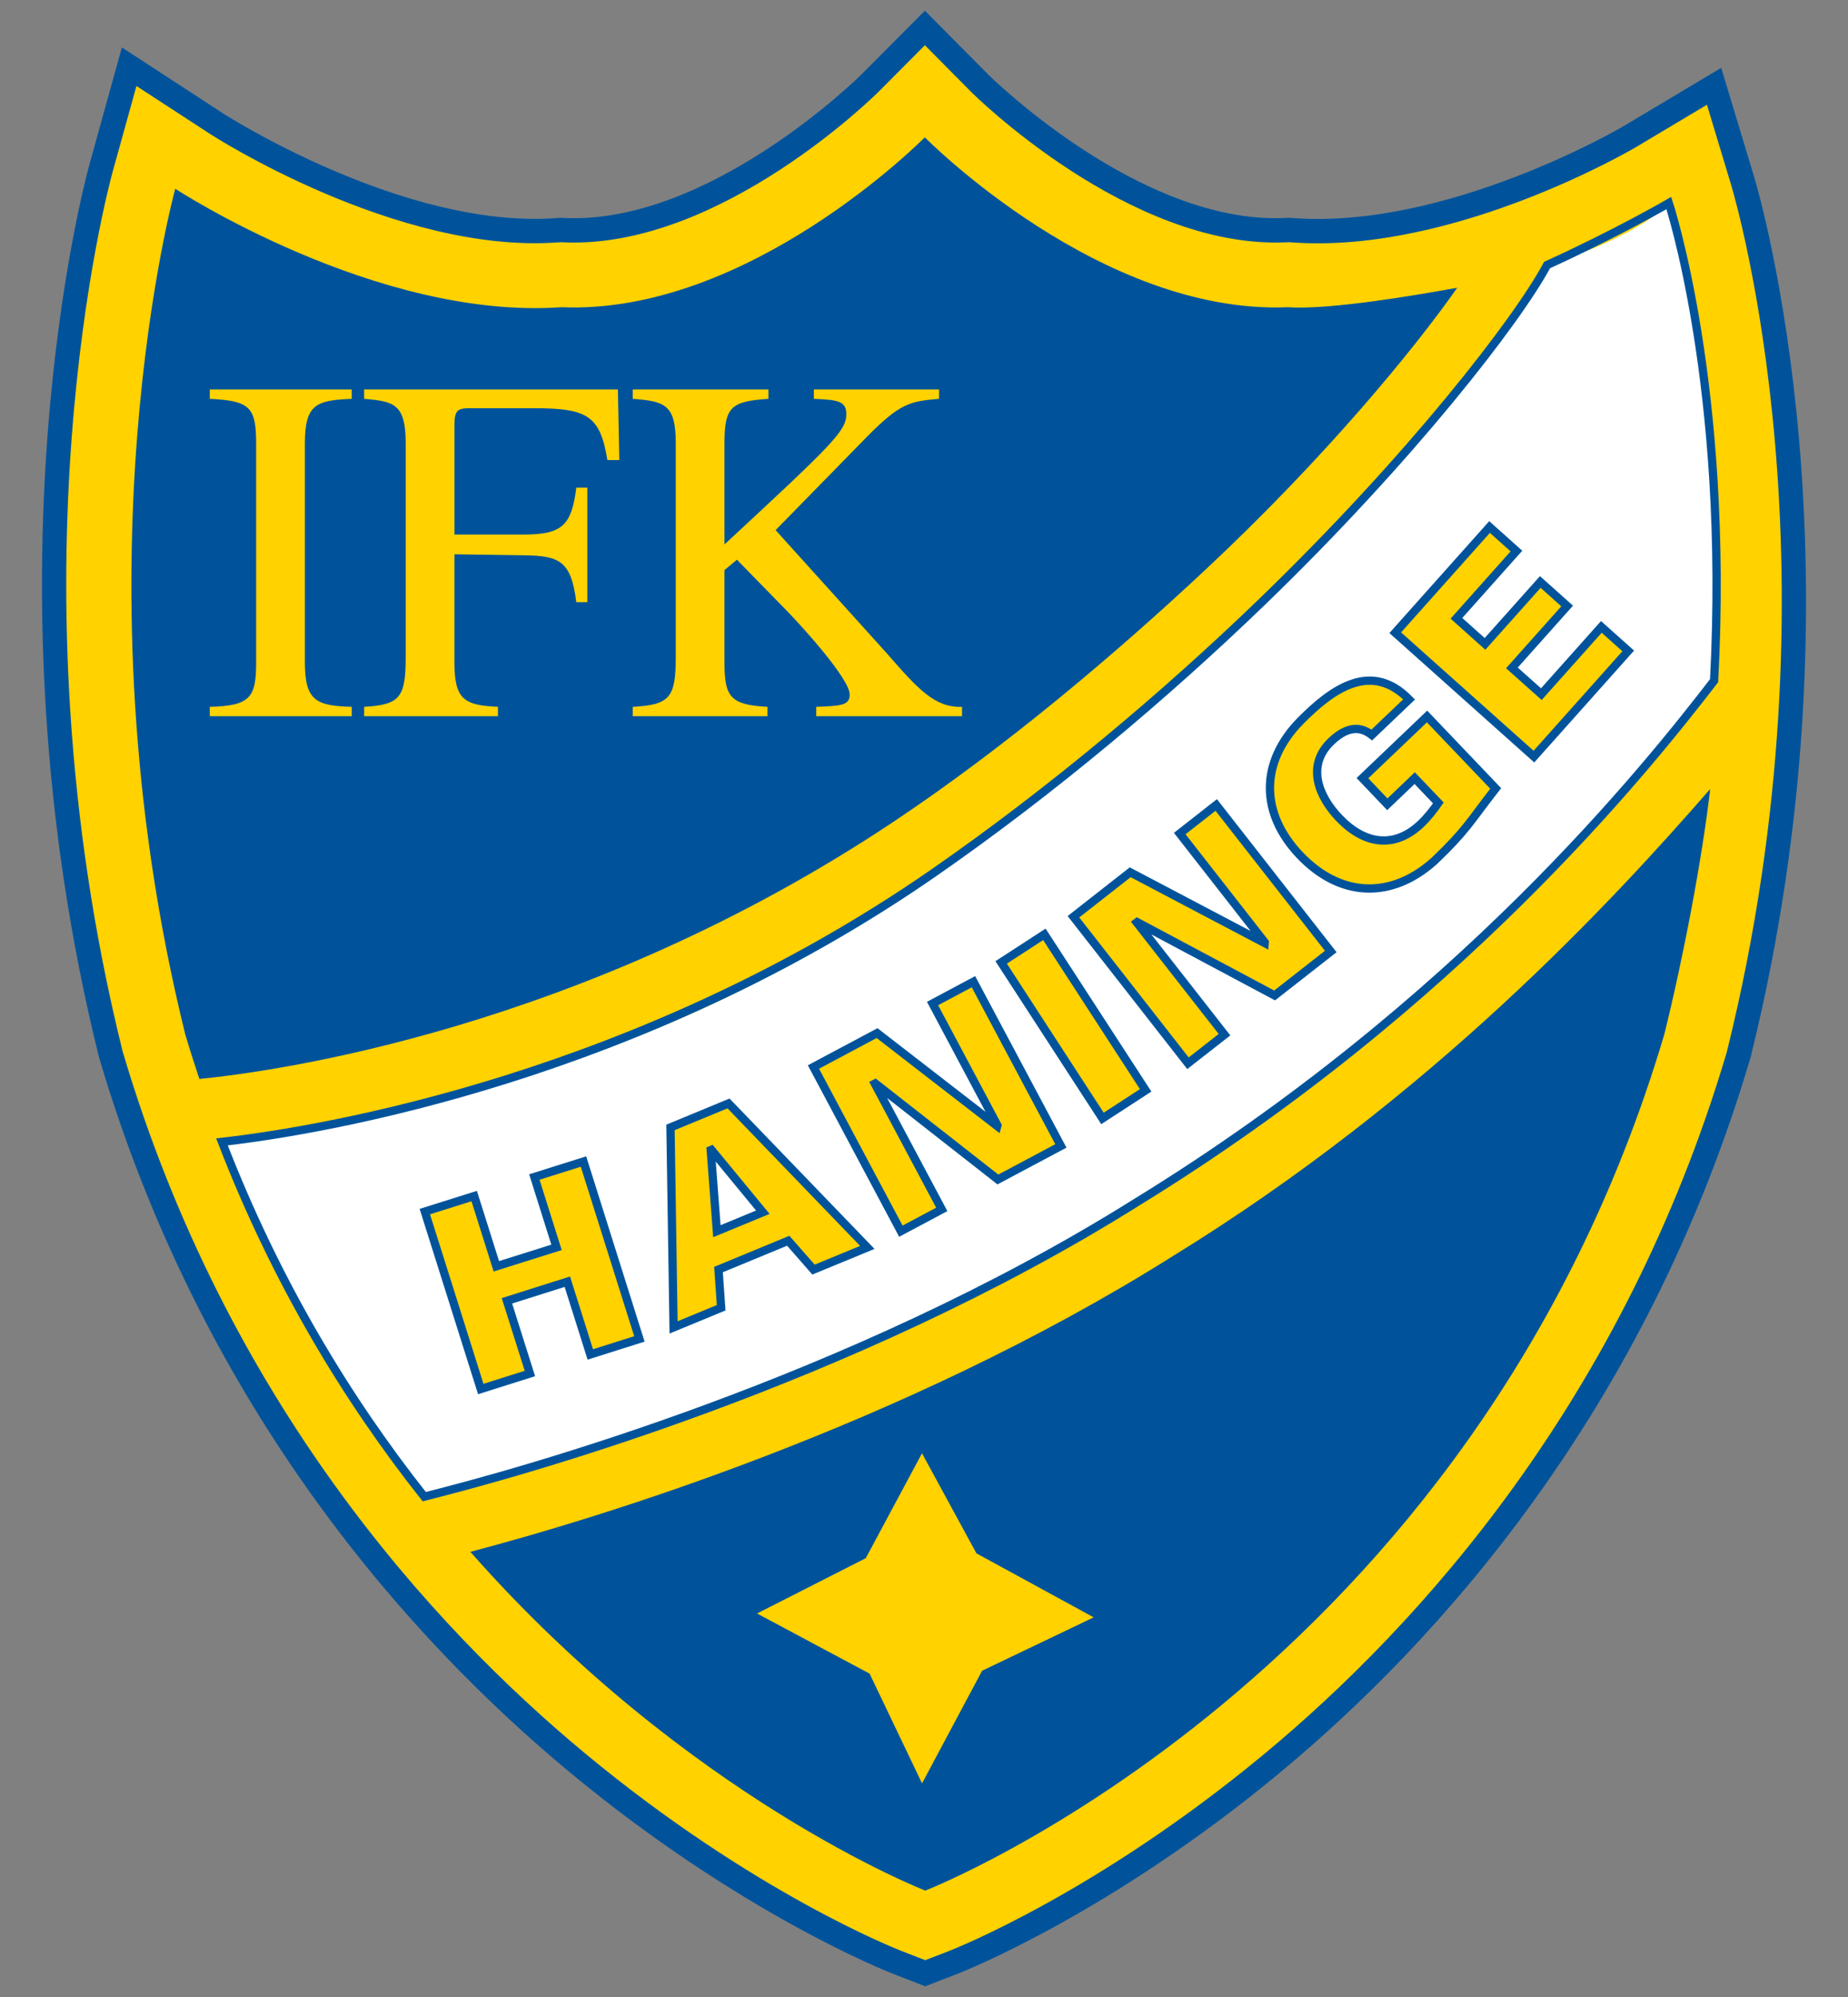 <?xml version="1.0" encoding="utf-8"?>
<!-- Generator: Adobe Illustrator 16.0.0, SVG Export Plug-In . SVG Version: 6.00 Build 0)  -->
<!DOCTYPE svg PUBLIC "-//W3C//DTD SVG 1.1//EN" "http://www.w3.org/Graphics/SVG/1.1/DTD/svg11.dtd">
<svg version="1.1" id="Layer_1" xmlns="http://www.w3.org/2000/svg" xmlns:xlink="http://www.w3.org/1999/xlink" x="0px" y="0px"
	 width="500px" height="540px" viewBox="0 0 500 540" enable-background="new 0 0 500 540" xml:space="preserve">
<rect x="0" y="0" width="500" height="540" fill="#808080" stroke="none"/>
<g>
	<g>
		<defs>
			<polygon id="SVGID_1_" points="11.358,537.105 488.642,537.105 488.642,2.895 11.358,2.895 11.358,537.105 			"/>
		</defs>
		<clipPath id="SVGID_2_">
			<use xlink:href="#SVGID_1_"  overflow="visible"/>
		</clipPath>
		<path clip-path="url(#SVGID_2_)" fill="#00539B" d="M245.572,7.585l-12.506,12.56c-0.399,0.402-40.886,40.441-80.111,38.813
			l-0.986-0.042l-0.37-0.018l-1.345,0.092c-41.107,2.897-89.166-27.859-89.651-28.165L32.975,12.827l-8.813,31.769
			c-1.234,4.451-29.74,110.36,2.518,240.86l0.139,0.546l0.157,0.522c28.393,95.677,84.846,157.623,127.206,192.731
			c46.056,38.19,85.759,53.822,87.424,54.471l8.729,3.379l8.744-3.379c1.684-0.658,41.307-16.28,87.313-54.471
			c42.303-35.116,98.678-97.055,127.064-192.731l0.16-0.531l0.144-0.544c32.293-130.666,2.175-233.209,0.876-237.513l-8.938-29.587
			l-26.559,15.843c-0.453,0.272-47.353,27.735-88.962,24.798l-1.35-0.092l-1.357,0.06c-39.215,1.628-79.707-38.411-80.109-38.813
			l-17.112-17.25L245.572,7.585L245.572,7.585z"/>
		<path clip-path="url(#SVGID_2_)" fill="#FFD200" d="M237.732,24.788c-0.421,0.422-42.687,42.51-85.052,40.749l-0.984-0.044
			l-0.981,0.068c-43.552,3.071-93.198-28.896-93.698-29.224L36.918,23.252l-6.415,23.109c-1.208,4.371-29.282,108.661,2.568,237.51
			l0.099,0.404l0.117,0.387C61.21,378.75,116.723,439.666,158.379,474.19c45.272,37.543,83.986,52.764,85.607,53.393l6.346,2.461
			l6.378-2.461c1.621-0.629,40.263-15.869,85.478-53.401c41.594-34.525,97.032-95.432,124.967-189.52l0.098-0.387l0.103-0.404
			c31.89-128.986,2.248-229.806,0.978-234.035l-6.502-21.508L442.517,39.85c-0.481,0.282-48.88,28.807-92.798,25.712l-0.985-0.068
			l-0.985,0.044c-42.369,1.761-84.637-40.327-85.057-40.749l-12.45-12.557L237.732,24.788L237.732,24.788z"/>
	</g>
	<path fill="#00539B" d="M394.275,77.805c-10.813,1.97-34.608,6.056-45.804,5.268c-50.581,2.106-97.649-45.325-98.251-45.936
		c-0.615,0.61-47.685,48.042-98.267,45.936C101.733,86.611,47.421,51.04,47.421,51.04s-28.42,102.744,2.692,228.621
		c1.216,4.109,2.509,8.128,3.829,12.095c19.727-1.953,103.34-13.135,188.109-69.752c29.83-19.925,59.184-44.646,84.315-68.152
		C358.243,124.037,382.511,94.619,394.275,77.805"/>
	<path fill="#00539B" d="M316.861,339.952c-73.194,45.907-155.703,70.739-189.594,79.676
		c58.723,66.635,123.065,91.594,123.065,91.594h0.027c0,0,148.332-57.59,199.947-231.552c5.172-20.885,10.202-47.261,12.41-66.321
		C436.471,243.46,387.613,296.523,316.861,339.952"/>
	<path fill="#FFFFFF" d="M463.768,182.509c4.195-79.448-12.246-127.6-12.246-127.6s-6.713,8.388-32.944,16.764
		c-6.842,13.691-34.415,49.49-71.843,86.158c-27.507,26.947-60.337,52.929-94.168,78.23
		c-74.169,55.468-164.458,69.552-192.514,72.709c14.694,38.056,34.016,69.771,54.733,95.932
		c25.333-6.326,115.174-30.963,192.751-79.608c87.161-53.507,137.904-117.28,156.231-141.025"/>
	<path fill="none" stroke="#00539B" stroke-width="2.241" d="M463.768,184.068c4.195-79.448-12.246-129.159-12.246-129.159
		s-13.827,8.051-32.944,16.764c-7.905,14.792-36.678,52.063-77.271,91.225c-25.93,25.016-56.79,51.017-88.739,73.164
		c-79.318,54.978-164.458,69.552-192.514,72.709c14.694,38.056,34.016,69.771,54.733,95.932
		c25.333-6.326,115.174-30.963,192.751-79.608C394.697,271.587,445.44,207.813,463.768,184.068L463.768,184.068z"/>
	<polyline fill="#FFD200" points="249.728,393.474 264.189,420.04 295.912,437.341 265.722,451.778 249.472,482.237 235.281,452.56 
		204.824,436.298 234.247,421.338 249.472,392.951 	"/>
	<polygon fill="#FFD200" points="130.077,375.599 114.941,327.623 128.3,323.42 134.293,342.414 150.571,337.292 144.578,318.272 
		157.871,314.085 172.997,362.055 159.715,366.249 153.501,346.583 137.158,351.746 143.37,371.404 130.077,375.599 	"/>
	<polygon fill="none" stroke="#00539B" stroke-width="2.241" points="130.077,375.599 114.941,327.623 128.3,323.42 
		134.293,342.414 150.571,337.292 144.578,318.272 157.871,314.085 172.997,362.055 159.715,366.249 153.501,346.583 
		137.158,351.746 143.37,371.404 130.077,375.599 	"/>
	<path fill="#FFD200" d="M193.962,332.92l-1.663-21.925l0.189-0.077l13.903,16.871L193.962,332.92L193.962,332.92z M195.117,353.624
		l-0.716-10.327l18.863-7.792l6.84,7.801l14.559-5.998l-37.553-38.931l-15.705,6.485l0.838,54.076L195.117,353.624L195.117,353.624z
		"/>
	<path fill="none" stroke="#00539B" stroke-width="2.241" d="M193.962,332.92l-1.663-21.925l0.189-0.077l13.903,16.871
		L193.962,332.92L193.962,332.92z M195.117,353.624l-0.716-10.327l18.863-7.792l6.84,7.801l14.559-5.998l-37.553-38.931
		l-15.705,6.485l0.838,54.076L195.117,353.624L195.117,353.624z"/>
	<polygon fill="#FFD200" points="220.088,288.522 237.304,279.357 269.816,304.508 269.867,304.323 252.313,271.36 263.381,265.459 
		287.033,309.866 269.993,318.938 236.809,292.961 236.694,293.02 254.807,327.031 243.739,332.92 220.088,288.522 	"/>
	<polygon fill="none" stroke="#00539B" stroke-width="2.241" points="220.088,288.522 237.304,279.357 269.816,304.508 
		269.867,304.323 252.313,271.36 263.381,265.459 287.033,309.866 269.993,318.938 236.809,292.961 236.694,293.02 254.807,327.031 
		243.739,332.92 220.088,288.522 	"/>
	<polygon fill="#FFD200" points="298.287,302.429 270.877,260.241 282.57,252.651 309.97,294.838 298.287,302.429 	"/>
	<polygon fill="none" stroke="#00539B" stroke-width="2.241" points="298.287,302.429 270.877,260.241 282.57,252.651 
		309.97,294.838 298.287,302.429 	"/>
	<polygon fill="#FFD200" points="290.436,247.894 305.791,235.867 342.172,255.006 342.188,254.808 319.193,225.398 
		329.065,217.667 360.054,257.293 344.859,269.179 307.673,249.35 307.561,249.434 331.305,279.788 321.417,287.512 
		290.436,247.894 	"/>
	<polygon fill="none" stroke="#00539B" stroke-width="2.241" points="290.436,247.894 305.791,235.867 342.172,255.006 
		342.188,254.808 319.193,225.398 329.065,217.667 360.054,257.293 344.859,269.179 307.673,249.35 307.561,249.434 
		331.305,279.788 321.417,287.512 290.436,247.894 	"/>
	<path fill="#FFD200" d="M382.764,210.409l-7.406,7.077l-6.737-7.063l17.486-16.683l18.573,19.458
		c-7.018,8.996-7.859,11.25-16.627,19.612c-11.684,10.469-25.464,9.853-36.33-1.542c-10.865-11.396-10.849-25.196,0.161-36.366
		c8.583-8.667,19.112-16.206,29.362-5.77l-10.082,9.614c-3.874-3.041-7.648-1.458-10.984,1.72
		c-6.804,6.494-3.503,14.799,2.123,20.699c6.829,7.16,14.936,8.479,22.195,1.554c1.859-1.776,3.444-3.857,4.665-5.605
		L382.764,210.409L382.764,210.409z"/>
	<path fill="none" stroke="#00539B" stroke-width="2.241" d="M382.764,210.409l-7.406,7.077l-6.737-7.063l17.486-16.683
		l18.573,19.458c-7.018,8.996-7.859,11.25-16.627,19.612c-11.684,10.469-25.464,9.853-36.33-1.542
		c-10.865-11.396-10.849-25.196,0.161-36.366c8.583-8.667,19.112-16.206,29.362-5.77l-10.082,9.614
		c-3.874-3.041-7.648-1.458-10.984,1.72c-6.804,6.494-3.503,14.799,2.123,20.699c6.829,7.16,14.936,8.479,22.195,1.554
		c1.859-1.776,3.444-3.857,4.665-5.605L382.764,210.409L382.764,210.409z"/>
	<polygon fill="#FFD200" points="415.023,204.594 377.498,171.094 403.019,142.507 410.288,149.005 394.058,167.196 401.79,174.11 
		416.743,157.369 424.012,163.864 409.067,180.604 417.029,187.705 433.268,169.517 440.537,176.011 415.023,204.594 	"/>
	<polygon fill="none" stroke="#00539B" stroke-width="2.241" points="415.023,204.594 377.498,171.094 403.019,142.507 
		410.288,149.005 394.058,167.196 401.79,174.11 416.743,157.369 424.012,163.864 409.067,180.604 417.029,187.705 433.268,169.517 
		440.537,176.011 415.023,204.594 	"/>
	<path fill="#FFD200" d="M56.759,191.129c10.987-0.265,12.542-2.535,12.542-12.015v-59.258c0-9.876-1.812-11.479-12.542-12.011
		v-2.54h38.4v2.54c-9.438,0.404-12.672,1.335-12.672,12.011v59.258c0,10.412,3.103,11.75,12.672,12.015v2.536h-38.4V191.129
		L56.759,191.129z"/>
	<path fill="#FFD200" d="M155.932,162.837c-1.424-11.217-4.531-12.552-14.225-12.682l-18.751-0.267v29.229
		c0,10.007,2.585,11.613,11.768,12.008v2.537H98.521v-2.537c9.695-0.527,11.247-2.536,11.247-13.473v-57.796
		c0-10.54-3.097-11.346-11.247-12.007v-2.536h68.656l0.389,19.088h-3.234c-1.943-11.887-5.293-14.017-19.647-14.017h-17.587
		c-3.235,0-4.141,0.533-4.141,4.536v29.629h18.751c10.6,0,12.93-2.667,14.225-12.684h2.974v30.971H155.932L155.932,162.837z"/>
	<path fill="#FFD200" d="M220.195,105.31h33.879v2.537c-7.764,0.664-10.479,1.068-19.655,10.41l-24.567,25.092l30.131,33.365
		c8.395,9.614,12.929,14.686,20.3,14.42v2.534H220.84v-2.534c6.849-0.27,9.052-0.403,9.052-3.341
		c0-4.14-12.415-17.887-16.805-22.425l-13.704-14.019l-3.365,2.807v24.961c0,9.341,1.554,11.48,11.637,12.017v2.534h-36.458v-2.534
		c10.082-0.536,11.636-2.537,11.636-13.481v-57.791c0-10.412-2.848-11.351-11.636-12.015v-2.537h36.714v2.537
		c-10.081,0.664-11.893,2.139-11.893,12.015v27.356c29.223-27.087,32.965-30.691,32.965-35.232c0-3.604-2.455-3.871-8.787-4.139
		V105.31L220.195,105.31z"/>
</g>
</svg>
